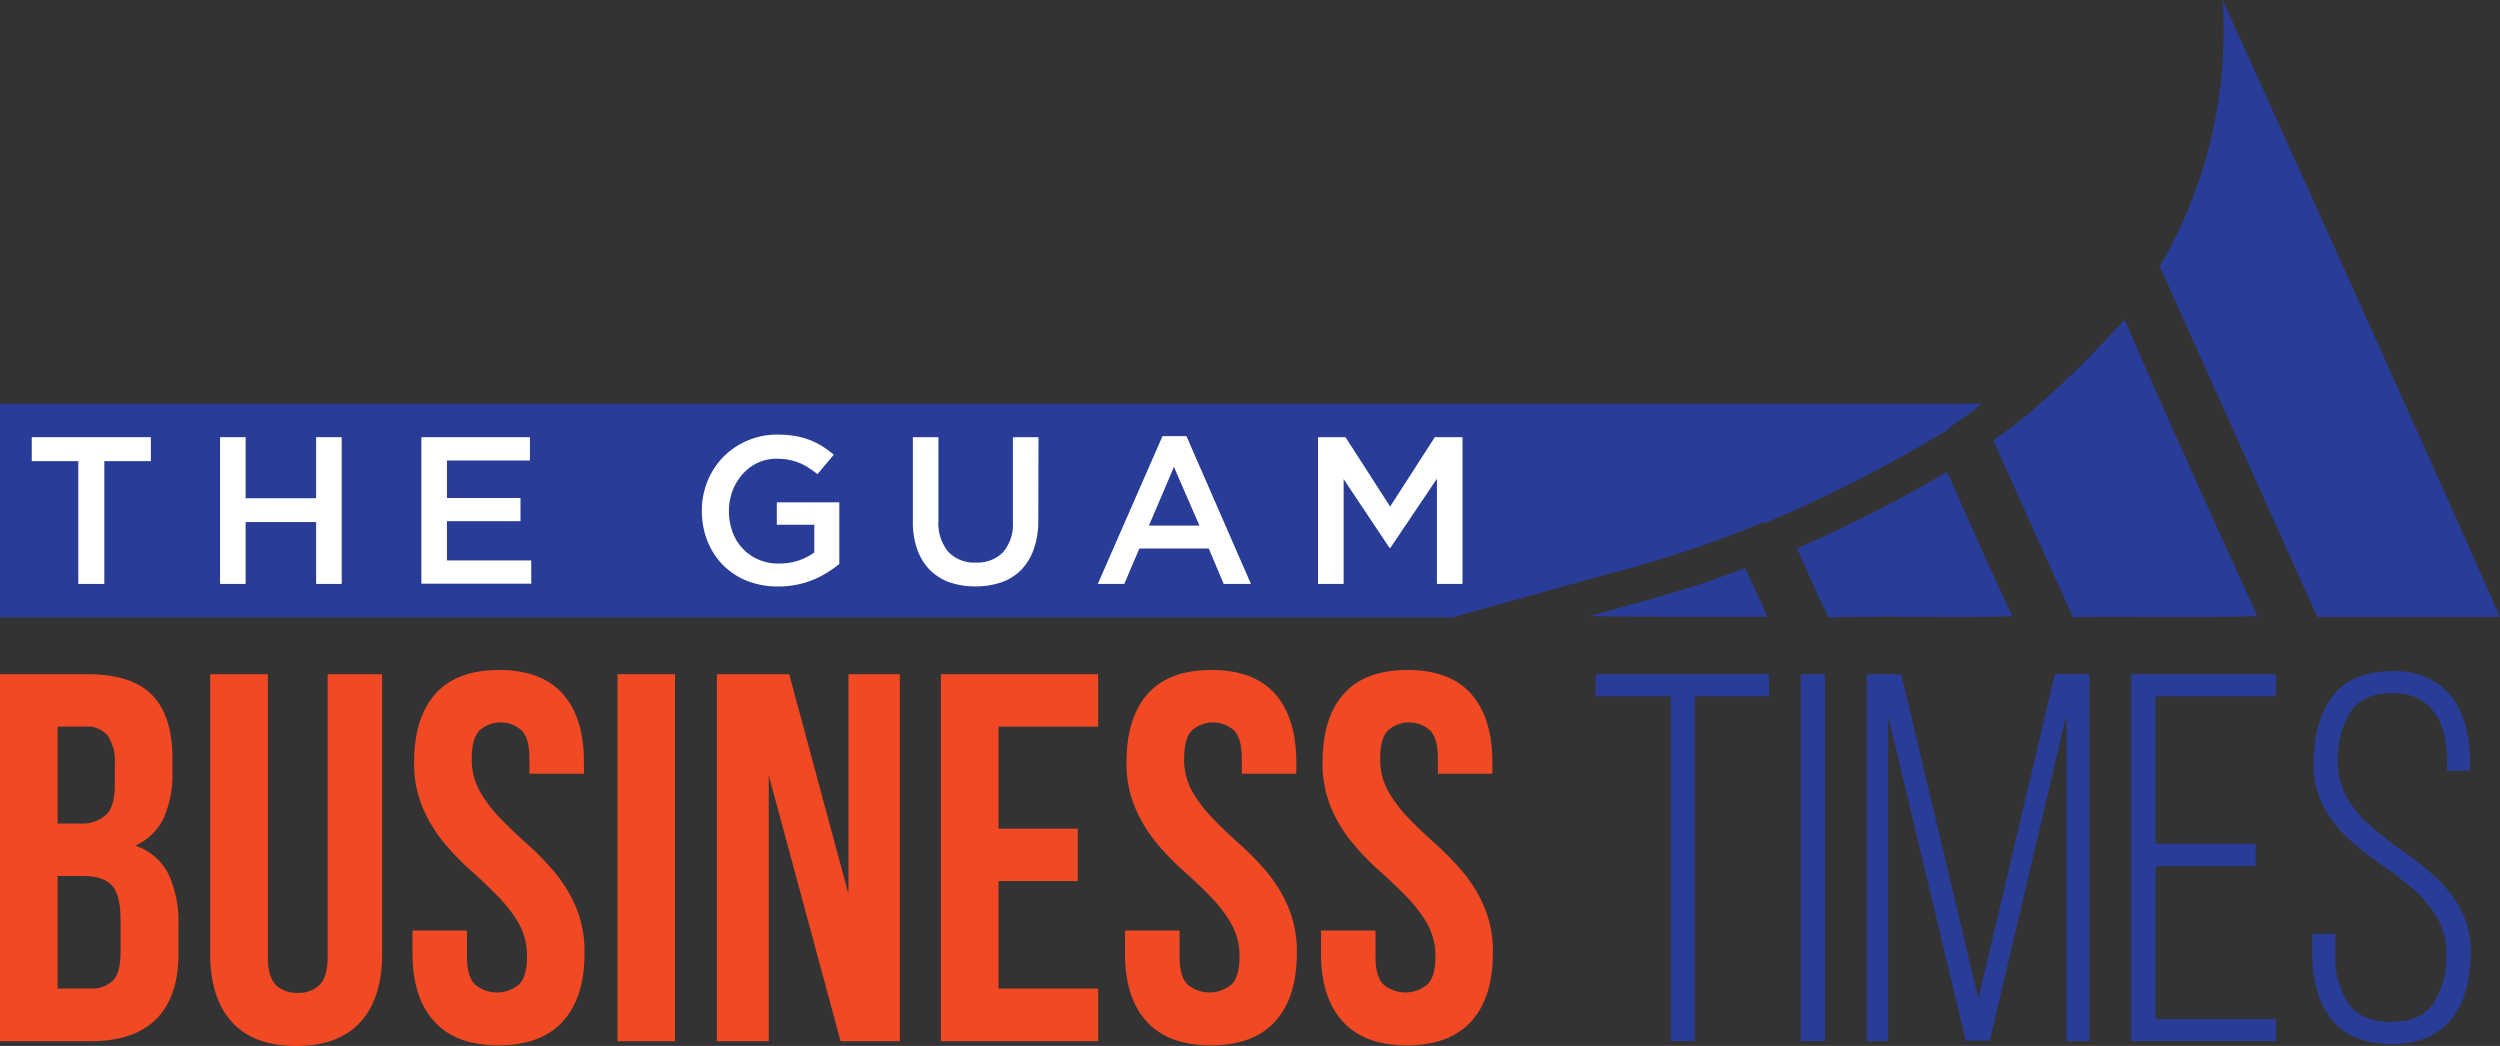 <?xml version="1.0" encoding="UTF-8" standalone="no"?>
<svg
   xmlns:dc="http://purl.org/dc/elements/1.1/"
   xmlns:cc="http://creativecommons.org/ns#"
   xmlns:rdf="http://www.w3.org/1999/02/22-rdf-syntax-ns#"
   xmlns:svg="http://www.w3.org/2000/svg"
   xmlns="http://www.w3.org/2000/svg"
   id="Layer_1"
   data-name="Layer 1"
   viewBox="0 0 400 167.35"
   version="1.1"
   width="400"
   height="167.35">
  <rect x="0" y="0" width="400" height="167.35" fill="#333333" stroke="none"/>
  <defs
     id="defs4">
    <style
       id="style2">.cls-1{fill:#293d98;}.cls-2{fill:#f04923;}.cls-3{fill:#fff;}</style>
  </defs>
  <path
     class="cls-1"
     d="m 355.62,0 c 2.76,6.12 30.34,66.93 44.38,98.71 -9.75,0 -19.5,0 -29.25,0 q -12.57,-28 -25.2,-56.09 A 74.36,74.36 0 0 0 355.62,0 Z"
     id="path6" />
  <path
     class="cls-1"
     d="m 287.52,87.73 a 220,220 0 0 0 24,-12.23 c 3.47,7.71 6.83,15.46 10.46,23.1 -9.8,0.28 -19.6,-0.11 -29.39,0.19 -1.86,-3.61 -3.41,-7.36 -5.07,-11.06 z"
     id="path8" />
  <path
     class="cls-1"
     d="m 318.93,70.48 c 7.81,-5.51 14.55,-12.29 21,-19.33 6.88,15.9 14.08,31.67 21.24,47.44 -9.84,0.28 -19.68,0 -29.53,0.14 Q 325.28,84.59 318.93,70.48 Z"
     id="path10" />
  <path
     class="cls-1"
     d="m 254.28,98.59 c 8.37,-2.33 16.8,-4.48 24.9,-7.71 q 1.85,3.87 3.62,7.79 c -9.51,0.03 -19.01,0.04 -28.52,-0.08 z"
     id="path12" />
  <path
     class="cls-1"
     d="m 256.4,92.08 a 196.11,196.11 0 0 0 20.65,-6.49 l 5,-2 0.1,0.2 3.11,-1.33 a 214.45,214.45 0 0 0 23.37,-11.92 l 3.19,-1.85 -0.07,-0.16 3.87,-2.73 c 0.51,-0.37 0.92,-0.82 1.43,-1.2 H 0 v 34.2 h 232.33 z"
     id="path14" />
  <path
     class="cls-2"
     d="m 13.92,107.87 q 7.22,0 10.45,3.36 3.23,3.36 3.22,10.15 v 2.09 a 17.05,17.05 0 0 1 -1.42,7.46 9.1,9.1 0 0 1 -4.53,4.37 9.19,9.19 0 0 1 5.36,4.66 18.07,18.07 0 0 1 1.55,7.92 v 4.77 q 0,6.81 -3.52,10.37 -3.52,3.56 -10.52,3.57 H 0 v -58.72 z m -4.7,8.39 v 15.51 h 3.61 a 5.82,5.82 0 0 0 4.07,-1.33 c 1,-0.9 1.47,-2.53 1.47,-4.87 v -3.27 a 7.41,7.41 0 0 0 -1.14,-4.61 4.24,4.24 0 0 0 -3.56,-1.43 z m 0,23.9 v 18 h 5.29 a 4.75,4.75 0 0 0 3.56,-1.26 c 0.81,-0.84 1.22,-2.35 1.22,-4.53 v -5.08 c 0,-2.74 -0.46,-4.62 -1.38,-5.61 -0.92,-0.99 -2.45,-1.52 -4.57,-1.52 z"
     id="path16" />
  <path
     class="cls-2"
     d="m 42.86,107.87 v 45.29 c 0,2.13 0.43,3.61 1.3,4.45 a 4.78,4.78 0 0 0 3.48,1.25 4.79,4.79 0 0 0 3.48,-1.27 c 0.87,-0.84 1.3,-2.32 1.3,-4.45 v -45.27 h 8.72 v 44.72 q 0,7.11 -3.48,10.94 -3.48,3.83 -10.27,3.82 -6.8,0 -10.28,-3.82 -3.48,-3.82 -3.48,-10.94 v -44.72 z"
     id="path18" />
  <path
     class="cls-2"
     d="m 66.26,121.96 q 0,-7.12 3.4,-10.94 3.4,-3.82 10.18,-3.82 6.8,0 10.2,3.82 3.4,3.82 3.39,10.94 v 1.84 h -8.72 v -2.42 c 0,-2.13 -0.4,-3.63 -1.22,-4.49 a 5.08,5.08 0 0 0 -6.79,0 c -0.81,0.86 -1.22,2.36 -1.22,4.49 a 10.43,10.43 0 0 0 1.34,5.32 22.46,22.46 0 0 0 3.36,4.37 q 2,2.06 4.32,4.11 a 41.53,41.53 0 0 1 4.32,4.47 23.13,23.13 0 0 1 3.36,5.55 18.36,18.36 0 0 1 1.34,7.3 q 0,7.13 -3.48,10.94 -3.48,3.81 -10.28,3.82 -6.8,0 -10.27,-3.82 C 67.16,160.89 66,157.25 66,152.5 v -3.62 h 8.72 v 4.2 c 0,2.12 0.43,3.6 1.3,4.45 a 5.47,5.47 0 0 0 7,0 c 0.87,-0.85 1.3,-2.33 1.3,-4.45 A 10.47,10.47 0 0 0 83,147.75 21.65,21.65 0 0 0 79.64,143.39 q -2,-2.06 -4.31,-4.11 a 40,40 0 0 1 -4.33,-4.49 22.47,22.47 0 0 1 -3.35,-5.53 18.19,18.19 0 0 1 -1.39,-7.3 z"
     id="path20" />
  <path
     class="cls-2"
     d="m 98.8,107.87 h 9.2 v 58.72 h -9.2 z"
     id="path22" />
  <path
     class="cls-2"
     d="m 123,124.06 v 42.53 h -8.3 v -58.72 h 11.57 l 9.48,35.14 v -35.14 h 8.22 v 58.72 h -9.48 z"
     id="path24" />
  <path
     class="cls-2"
     d="m 159.77,132.59 h 12.67 v 8.38 h -12.67 v 17.2 h 15.94 v 8.42 h -25.16 v -58.72 h 25.16 v 8.39 h -15.94 z"
     id="path26" />
  <path
     class="cls-2"
     d="m 180.24,121.96 q 0,-7.12 3.39,-10.94 3.39,-3.82 10.19,-3.82 6.8,0 10.19,3.82 3.39,3.82 3.4,10.94 v 1.84 h -8.72 v -2.42 c 0,-2.13 -0.41,-3.63 -1.22,-4.49 a 5.08,5.08 0 0 0 -6.79,0 c -0.82,0.86 -1.22,2.36 -1.22,4.49 a 10.43,10.43 0 0 0 1.34,5.32 22.46,22.46 0 0 0 3.36,4.37 q 2,2.06 4.32,4.11 a 43.54,43.54 0 0 1 4.32,4.47 23.1,23.1 0 0 1 3.35,5.55 18.36,18.36 0 0 1 1.34,7.3 q 0,7.13 -3.48,10.94 -3.48,3.81 -10.27,3.82 -6.8,0 -10.28,-3.82 -3.48,-3.82 -3.46,-10.94 v -3.62 h 8.73 v 4.2 c 0,2.12 0.43,3.6 1.29,4.45 a 5.48,5.48 0 0 0 7,0 c 0.86,-0.85 1.3,-2.33 1.3,-4.45 a 10.38,10.38 0 0 0 -1.35,-5.33 21.6,21.6 0 0 0 -3.35,-4.36 q -2,-2.06 -4.32,-4.11 a 40,40 0 0 1 -4.32,-4.49 22.47,22.47 0 0 1 -3.35,-5.53 18.19,18.19 0 0 1 -1.39,-7.3 z"
     id="path28" />
  <path
     class="cls-2"
     d="m 211.61,121.96 q 0,-7.12 3.39,-10.94 3.39,-3.82 10.19,-3.82 6.8,0 10.19,3.82 3.39,3.82 3.4,10.94 v 1.84 h -8.72 v -2.42 c 0,-2.13 -0.41,-3.63 -1.22,-4.49 a 5.08,5.08 0 0 0 -6.79,0 c -0.82,0.86 -1.22,2.36 -1.22,4.49 a 10.43,10.43 0 0 0 1.34,5.32 22.46,22.46 0 0 0 3.36,4.37 q 2,2.06 4.32,4.11 a 43.54,43.54 0 0 1 4.32,4.47 23.1,23.1 0 0 1 3.35,5.55 18.19,18.19 0 0 1 1.34,7.3 q 0,7.13 -3.48,10.94 -3.48,3.81 -10.27,3.82 -6.8,0 -10.27,-3.82 c -2.33,-2.55 -3.48,-6.19 -3.48,-10.94 v -3.62 h 8.72 v 4.2 c 0,2.12 0.43,3.6 1.29,4.45 a 5.48,5.48 0 0 0 7,0 c 0.86,-0.85 1.3,-2.33 1.3,-4.45 a 10.47,10.47 0 0 0 -1.34,-5.33 22,22 0 0 0 -3.36,-4.36 q -2,-2.06 -4.32,-4.11 a 40,40 0 0 1 -4.32,-4.49 22.47,22.47 0 0 1 -3.35,-5.53 18.19,18.19 0 0 1 -1.37,-7.3 z"
     id="path30" />
  <path
     class="cls-1"
     d="M 267.3,166.59 V 111.4 h -12 v -3.53 h 27.77 v 3.53 h -11.91 v 55.19 z"
     id="path32" />
  <path
     class="cls-1"
     d="m 292,107.87 v 58.72 h -3.9 v -58.72 z"
     id="path34" />
  <path
     class="cls-1"
     d="m 318.37,166.5 h -3.85 L 302.1,114.59 v 52 h -3.44 v -58.72 h 5.54 l 12.33,51.92 12.24,-51.92 h 5.54 v 58.72 h -3.69 v -52.17 z"
     id="path36" />
  <path
     class="cls-1"
     d="m 360.9,135.04 v 3.55 h -16 v 24.49 h 19.29 v 3.51 H 341 v -58.72 h 23.15 v 3.53 h -19.27 v 23.64 z"
     id="path38" />
  <path
     class="cls-1"
     d="m 382.7,107.37 a 13.39,13.39 0 0 1 5.7,1.09 10.26,10.26 0 0 1 3.87,3.06 13.37,13.37 0 0 1 2.22,4.65 23.15,23.15 0 0 1 0.71,5.87 v 1.27 h -3.69 v -1.52 a 18.89,18.89 0 0 0 -0.46,-4.32 9.56,9.56 0 0 0 -1.51,-3.43 7.48,7.48 0 0 0 -2.72,-2.32 9.11,9.11 0 0 0 -4,-0.83 c -3.19,0 -5.44,1 -6.76,3.06 a 14.13,14.13 0 0 0 -2,7.77 11.35,11.35 0 0 0 1.56,6.11 19.25,19.25 0 0 0 3.94,4.57 59.14,59.14 0 0 0 5.12,3.94 46.4,46.4 0 0 1 5.11,4.11 19.81,19.81 0 0 1 3.94,5.08 14.13,14.13 0 0 1 1.56,6.88 23.08,23.08 0 0 1 -0.72,5.87 12.74,12.74 0 0 1 -2.26,4.66 10.45,10.45 0 0 1 -3.94,3.05 15.55,15.55 0 0 1 -11.49,0 10.3,10.3 0 0 1 -3.94,-3.05 12.6,12.6 0 0 1 -2.27,-4.66 22.64,22.64 0 0 1 -0.72,-5.87 v -3 h 3.7 v 3.26 a 13.86,13.86 0 0 0 2,7.77 c 1.34,2 3.63,3.06 6.87,3.06 3.24,0 5.54,-1 6.88,-3.06 a 13.78,13.78 0 0 0 2,-7.77 11.17,11.17 0 0 0 -1.55,-6 19.1,19.1 0 0 0 -3.94,-4.58 58.2,58.2 0 0 0 -5.11,-3.9 42.86,42.86 0 0 1 -5.12,-4.06 19.51,19.51 0 0 1 -3.94,-5.12 14.61,14.61 0 0 1 -1.55,-7 q 0,-6.62 3,-10.56 c 1.98,-2.69 5.15,-4.02 9.51,-4.08 z"
     id="path40" />
  <path
     class="cls-3"
     d="M 16.69,93.43 H 12.53 V 73.78 H 5.08 v -3.83 h 19.06 v 3.83 h -7.45 z"
     id="path42" />
  <path
     class="cls-3"
     d="m 39.3,83.53 v 9.9 H 35.21 V 69.95 h 4.09 v 9.77 h 11.28 v -9.77 h 4.09 v 23.48 h -4.09 v -9.9 z"
     id="path44" />
  <path
     class="cls-3"
     d="M 84.79,73.68 H 71.51 v 6 h 11.77 v 3.71 H 71.51 v 6.28 H 85 v 3.72 H 67.42 V 69.95 h 17.37 z"
     id="path46" />
  <path
     class="cls-3"
     d="m 132.39,91.59 a 14.81,14.81 0 0 1 -2.28,1.17 13.63,13.63 0 0 1 -2.63,0.79 15,15 0 0 1 -3,0.29 13.37,13.37 0 0 1 -5,-0.92 11.42,11.42 0 0 1 -3.84,-2.55 11.62,11.62 0 0 1 -2.47,-3.85 13,13 0 0 1 -0.87,-4.8 12.31,12.31 0 0 1 0.89,-4.69 11.87,11.87 0 0 1 2.5,-3.88 12.05,12.05 0 0 1 8.73,-3.61 17.2,17.2 0 0 1 2.8,0.22 12.62,12.62 0 0 1 2.33,0.63 12.26,12.26 0 0 1 2,1 16.63,16.63 0 0 1 1.86,1.36 l -2.62,3.12 a 13.47,13.47 0 0 0 -1.38,-1 9,9 0 0 0 -1.47,-0.79 9.15,9.15 0 0 0 -1.7,-0.5 9.79,9.79 0 0 0 -2,-0.18 6.93,6.93 0 0 0 -3,0.65 7.36,7.36 0 0 0 -2.41,1.8 8.83,8.83 0 0 0 -1.62,2.66 9.06,9.06 0 0 0 -0.58,3.22 9.73,9.73 0 0 0 0.57,3.37 7.71,7.71 0 0 0 1.63,2.67 7.53,7.53 0 0 0 2.52,1.76 8,8 0 0 0 3.26,0.64 10,10 0 0 0 3.14,-0.48 9.48,9.48 0 0 0 2.54,-1.3 v -4.43 h -6 v -3.59 h 10 v 9.87 a 19.6,19.6 0 0 1 -1.9,1.35 z"
     id="path48" />
  <path
     class="cls-3"
     d="m 166.13,83.26 a 13.51,13.51 0 0 1 -0.73,4.61 9.05,9.05 0 0 1 -2,3.3 8.32,8.32 0 0 1 -3.18,2 12.67,12.67 0 0 1 -4.17,0.65 12.43,12.43 0 0 1 -4.13,-0.65 8.61,8.61 0 0 1 -3.16,-2 8.85,8.85 0 0 1 -2,-3.25 13,13 0 0 1 -0.7,-4.48 V 69.95 h 4.09 V 83.3 a 7.08,7.08 0 0 0 1.59,5 5.67,5.67 0 0 0 4.38,1.71 5.8,5.8 0 0 0 4.36,-1.64 6.85,6.85 0 0 0 1.58,-4.91 V 69.95 h 4.1 z"
     id="path50" />
  <path
     class="cls-3"
     d="m 200.15,93.43 h -4.36 l -2.39,-5.67 h -11.1 l -2.42,5.67 h -4.23 L 186,69.78 h 3.83 z m -12.32,-18.72 -4,9.39 h 8.08 z"
     id="path52" />
  <path
     class="cls-3"
     d="m 222.46,87.66 h -0.14 l -7.34,-11 v 16.77 h -4.1 V 69.95 h 4.4 l 7.14,11.1 7.15,-11.1 H 234 v 23.48 h -4.09 V 76.59 Z"
     id="path54" />
</svg>
